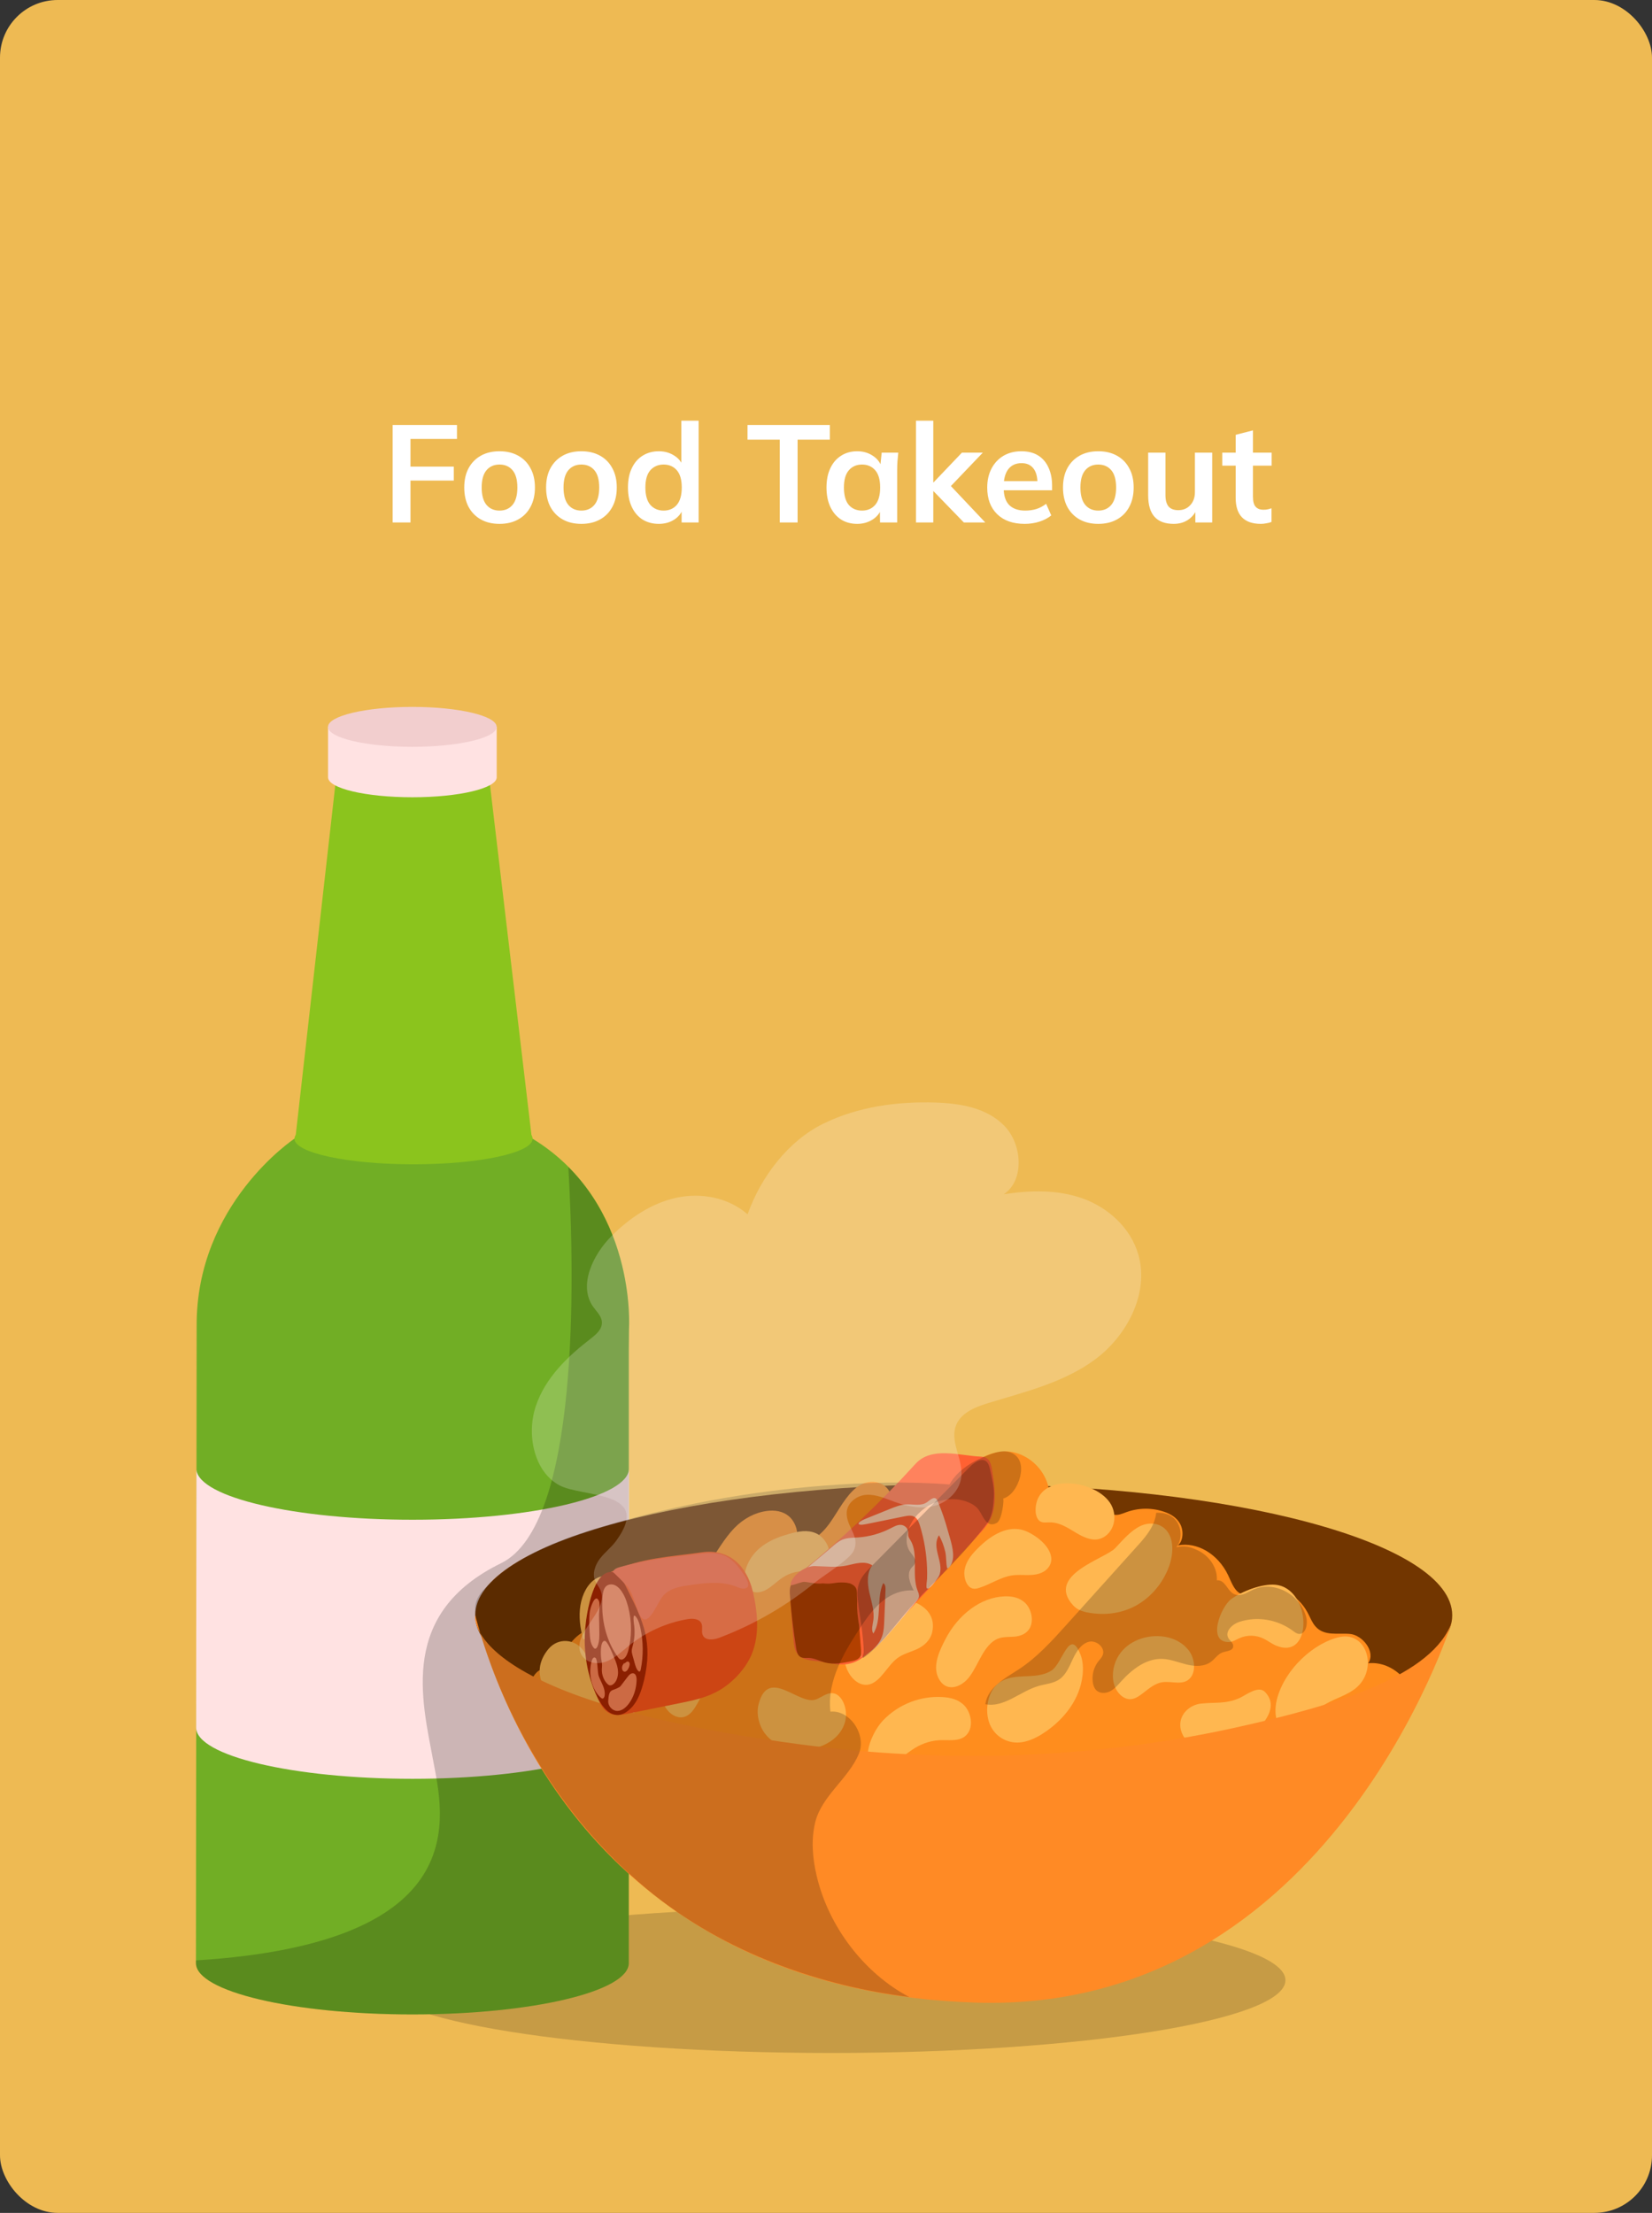 <svg width="430" height="576" viewBox="0 0 430 576" fill="none" xmlns="http://www.w3.org/2000/svg">
<rect x="0" y="0" width="430" height="576" fill="#333333" stroke="none"/>
<g clip-path="url(#clip0_4047_22857)">
<rect width="430" height="576" rx="15" fill="#EEBA53"/>
<path opacity="0.17" d="M334.59 515.44C334.59 525.894 281.65 534.373 216.333 534.373C151.016 534.373 98.076 525.894 98.076 515.44C98.076 504.986 151.016 496.507 216.333 496.507C281.65 496.507 334.59 504.986 334.59 515.44Z" fill="black"/>
<path d="M135.508 296.401C135.508 300.081 122.892 303.06 107.338 303.06C91.771 303.06 79.168 300.081 79.168 296.401C79.168 292.708 91.771 289.716 107.338 289.716C122.892 289.716 135.508 292.695 135.508 296.401Z" fill="#F2983F"/>
<path d="M138.7 298.533H76.629L87.669 200.865H127.13L138.7 298.533Z" fill="#8BC41D"/>
<path d="M138.633 296.4H76.628C76.628 296.4 51 313.371 51.185 345.207L51 510.996C51 518.369 76.218 524.339 107.34 524.339C138.448 524.339 163.666 518.369 163.666 510.996V351.535L163.719 345.922C163.719 345.922 165.969 313.132 138.633 296.4Z" fill="#71AE25"/>
<path d="M85.392 189.202V202.334C85.392 205.206 95.214 207.523 107.34 207.523C119.465 207.523 129.288 205.193 129.288 202.334V189.202H85.392Z" fill="#FFE2E2"/>
<path d="M129.273 189.202C129.273 192.062 119.451 194.392 107.325 194.392C95.199 194.392 85.377 192.062 85.377 189.202C85.377 186.33 95.199 184 107.325 184C119.451 184 129.273 186.33 129.273 189.202Z" fill="#F2CECE"/>
<path d="M138.632 296.401C138.632 300.081 124.759 303.06 107.629 303.06C90.5 303.06 76.64 300.081 76.64 296.401C76.64 292.708 90.513 289.716 107.629 289.716C124.759 289.716 138.632 292.695 138.632 296.401Z" fill="#8BC41D"/>
<path d="M107.378 463.01C138.5 463.01 163.718 457.04 163.718 449.666V382.234C163.718 389.607 138.487 395.577 107.378 395.577C76.773 395.577 51.926 389.792 51.118 382.578L51.052 449.666C51.052 457.027 76.27 463.01 107.378 463.01Z" fill="#FFE2E2"/>
<path opacity="0.2" d="M107.337 524.34C138.446 524.34 163.664 518.37 163.664 510.996V351.535L163.717 345.923C163.717 345.923 165.385 321.208 147.937 303.747C149.592 332.619 150.889 396.901 130.424 406.895C103.882 419.868 109.786 442.266 112.738 458.191C115.386 472.475 124.136 505.714 51.011 510.281V510.983C50.998 518.37 76.216 524.34 107.337 524.34Z" fill="black"/>
<path d="M250.848 454.618C321.073 454.618 378.002 439.322 378.002 420.454C378.002 401.586 321.073 386.291 250.848 386.291C180.623 386.291 123.694 401.586 123.694 420.454C123.694 439.322 180.623 454.618 250.848 454.618Z" fill="#723600"/>
<path d="M153.328 423.96C157.096 422.272 161.349 421.762 164.476 418.622C165.954 417.143 167.132 415.115 168.885 414.239C171.083 413.126 173.57 414.121 175.925 413.859C182.702 413.1 185.895 403.104 191.181 397.7C193.576 395.24 196.546 393.696 199.621 393.29C201.609 393.029 203.742 393.29 205.391 394.717C207.039 396.143 208.034 398.969 207.262 401.298C210.559 402.292 213.83 399.492 216.081 396.3C218.331 393.107 220.163 389.273 223.068 387.075C225.973 384.877 230.526 385.217 231.926 389.116C235.55 385.531 241.033 385.348 244.801 388.685C249.328 383.686 254.366 378.688 260.358 377.864C266.338 377.04 273.22 382.273 273.22 389.849C277.669 387.442 283.125 388.305 286.959 392.021C287.862 392.898 288.725 393.945 289.837 394.232C290.963 394.533 292.114 393.997 293.226 393.591C296.432 392.44 299.899 392.414 303.118 393.539C304.701 394.089 306.324 395.004 307.227 396.745C308.129 398.485 307.985 401.193 306.572 402.253C311.61 401.285 317.001 404.464 319.644 409.96C320.494 411.739 321.201 413.872 322.719 414.71C324.419 415.652 326.343 414.5 328.149 413.911C332.65 412.446 337.779 414.906 340.369 419.773C341.01 420.964 341.508 422.299 342.345 423.28C344.648 426.001 348.298 424.994 351.452 425.308C354.605 425.622 358.164 429.887 356.136 432.936C359.329 432.596 362.626 433.917 365.073 436.534C366.551 438.118 367.755 440.891 366.643 442.893C366.159 443.77 365.334 444.228 364.562 444.647C356.149 449.043 347.108 451.123 338.119 452.903C271.022 466.144 202.002 463.841 135.546 446.151C136.685 442.946 137.116 439.308 138.778 436.495C141.055 432.635 144.247 435.265 146.236 433.355C146.969 432.648 147.558 429.024 148.461 427.794C149.743 426.028 151.562 424.745 153.328 423.96Z" fill="#FF8D1D"/>
<path d="M173.058 434.652C171.959 437.348 171.632 440.684 172.704 443.393C173.777 446.101 176.499 447.802 178.723 446.651C181.118 445.408 182.007 441.731 183.905 439.52C186.299 436.733 190.185 436.419 192.161 433.148C195.537 427.56 190.525 420.024 185.553 421.123C181.17 422.117 174.994 429.876 173.058 434.652Z" fill="#FFB750"/>
<path d="M205.456 399.246C207.746 398.605 210.179 398.121 212.391 399.102C214.602 400.083 216.434 403.027 215.845 405.893C215.479 407.698 214.157 409.138 212.679 409.308C211.933 409.399 211.187 409.19 210.441 409.085C208.112 408.732 205.705 409.295 203.637 410.682C202.25 411.611 201.007 412.893 199.581 413.717C195.224 416.242 192.411 412.095 194.557 407.227C196.703 402.321 201.413 400.371 205.456 399.246Z" fill="#FFB750"/>
<path d="M215.072 417.498C213.567 416.333 211.578 416.255 210.021 417.302C208.464 418.348 207.404 420.455 207.313 422.679C207.156 426.932 210.545 430.386 213.907 430.621C217.283 430.857 220.463 428.659 223.119 426.055C225.121 424.092 227.057 421.619 227.502 418.453C227.947 415.3 226.167 411.531 223.629 411.61C221.837 411.662 220.437 413.429 219.063 414.894C217.689 416.346 215.778 417.629 214.195 416.582" fill="#FFB750"/>
<path d="M197.473 443.522C196.793 446.1 197.538 449.057 198.991 451.072C200.443 453.087 202.51 454.251 204.604 454.879C207.757 455.821 211.133 455.625 214.208 454.317C216.707 453.257 219.167 451.229 219.991 448.089C220.829 444.948 219.193 440.774 216.563 440.709C215.111 440.67 213.828 441.782 212.442 442.331C208.006 444.085 200.038 433.761 197.473 443.522Z" fill="#FFB750"/>
<path d="M249.053 385.625C250.819 385.324 252.638 385.232 254.352 385.886C256.053 386.54 257.623 388.032 258.264 390.126C258.892 392.219 258.369 394.901 256.838 396.053C255.177 397.296 253.083 396.485 251.16 396.301C248.831 396.066 246.436 396.838 244.473 398.46C242.393 400.187 240.548 402.935 238.049 402.961C237.199 402.961 236.283 402.556 235.851 401.627C235.615 401.103 235.55 400.488 235.563 399.887C235.628 391.918 243.728 386.54 249.053 385.625Z" fill="#FFB750"/>
<path d="M229.635 417C228.47 417.707 227.541 418.858 226.495 419.813C225.539 420.677 224.493 421.383 223.538 422.273C221.091 424.563 219.403 428.41 219.848 432.204C220.306 435.999 223.354 439.243 226.324 438.432C229.295 437.621 230.943 433.604 233.547 431.628C235.13 430.438 237.001 430.045 238.729 429.234C240.456 428.436 242.196 426.983 242.667 424.733C244.302 416.908 233.351 414.736 229.635 417Z" fill="#FFB750"/>
<path d="M261.455 415.523C263.378 415.445 265.406 415.798 266.911 417.303C268.416 418.808 269.136 421.738 268.063 423.74C267.225 425.297 265.603 425.86 264.111 426.004C262.62 426.135 261.076 425.978 259.649 426.567C257.935 427.286 256.627 429.013 255.567 430.858C254.507 432.69 253.631 434.705 252.401 436.367C250.242 439.311 246.029 440.802 244.131 436.485C242.77 433.357 244.628 429.498 246.002 426.828C249.352 420.286 255.253 415.759 261.455 415.523Z" fill="#FFB750"/>
<path d="M254.089 403.445C252.781 404.806 251.485 406.415 251.093 408.496C250.7 410.576 251.59 413.167 253.265 413.507C253.815 413.612 254.377 413.481 254.927 413.298C257.805 412.382 260.488 410.497 263.445 410.066C266.14 409.673 269.006 410.511 271.505 409.176C272.63 408.574 273.69 407.331 273.65 405.787C273.559 402.032 268.404 398.735 265.852 398.159C261.547 397.178 257.269 400.122 254.089 403.445Z" fill="#FFB750"/>
<path d="M273.69 434.835C269.254 437.649 263.248 434.809 259.336 438.643C256.824 441.103 256.183 446.114 257.936 449.451C259.428 452.277 262.267 453.651 264.949 453.572C267.645 453.494 270.222 452.146 272.564 450.471C276.987 447.318 281.095 442.359 281.789 436.013C281.985 434.207 281.88 432.297 281.239 430.662C278.4 423.452 276.581 433.004 273.69 434.835Z" fill="#FFB750"/>
<path d="M290.254 402.989C292.308 400.83 294.297 398.435 296.796 397.232C299.295 396.028 302.514 396.394 304.136 399.063C305.746 401.733 305.222 405.606 303.966 408.563C302.108 412.972 298.85 416.335 295.174 418.193C291.497 420.051 287.414 420.456 283.476 419.789C281.984 419.54 280.44 419.096 279.315 417.853C272.132 409.923 287.624 405.763 290.254 402.989Z" fill="#FFB750"/>
<path d="M296.286 426.787C294.337 427.572 292.479 428.881 291.197 430.896C289.914 432.911 289.299 435.685 289.914 438.145C290.529 440.604 292.505 442.541 294.533 442.266C295.711 442.109 296.757 441.298 297.765 440.513C299.23 439.348 300.761 438.158 302.475 437.883C305.027 437.464 308.102 438.943 309.92 436.64C311.36 434.834 310.902 431.589 309.515 429.718C306.374 425.492 300.356 425.139 296.286 426.787Z" fill="#FFB750"/>
<path d="M319.984 427.402C320.873 427.363 321.685 426.827 322.522 426.447C324.602 425.492 326.958 425.544 329.012 426.578C329.993 427.075 330.909 427.769 331.903 428.227C341.926 432.728 341.494 413.376 331.956 412.499C328.541 412.185 323.399 414.122 320.494 416.215C317.759 418.191 314.03 427.638 319.984 427.402Z" fill="#FFB750"/>
<path d="M269.556 393.134C269.556 394.247 269.909 395.437 270.681 395.961C271.322 396.392 272.094 396.301 272.814 396.262C277.393 396.013 280.246 400.161 284.381 400.697C288.175 401.194 291.355 396.903 289.549 392.349C286.723 385.258 269.595 382.523 269.556 393.134Z" fill="#FFB750"/>
<path d="M312.523 443.444C309.958 443.732 307.106 445.891 307.211 449.136C307.25 450.418 307.773 451.622 308.467 452.564C311.201 456.332 315.925 456.227 319.863 455.05C322.925 454.134 334.91 446.27 329.284 440.421C327.531 438.603 324.247 441.272 322.572 442.018C319.026 443.588 316.187 443.038 312.523 443.444Z" fill="#FFB750"/>
<path d="M142.743 429.236C145.242 426.2 149.782 426.501 152.007 429.851C152.766 430.989 153.25 432.35 153.865 433.606C156.351 438.63 158.601 436.628 162.356 438.748C163.861 439.599 165.183 441.273 165.392 443.341C165.614 445.591 164.437 447.789 162.88 448.915C161.323 450.04 159.439 450.249 157.646 450.158C151.588 449.831 134.317 439.481 142.743 429.236Z" fill="#FFB750"/>
<path d="M152.449 425.807C152.632 426.278 152.148 426.88 151.782 426.644C151.01 423.831 150.604 420.782 151.075 417.865C151.546 414.947 152.972 412.186 155.105 410.917C157.238 409.648 160.064 410.171 161.556 412.474C161.804 412.866 162.027 413.311 162.092 413.808C162.275 415.143 161.412 416.281 160.875 417.459C159.371 420.717 160.313 424.852 159.75 428.555C159.606 429.536 159.318 430.53 158.743 431.211C157.604 432.532 155.694 432.127 154.53 430.857C153.365 429.588 152.763 427.704 152.227 425.872" fill="#FFB750"/>
<path d="M245.259 441.731C247.301 441.849 249.433 442.293 251.017 443.942C252.587 445.578 253.333 448.718 252.142 450.811C250.689 453.363 247.68 452.931 245.194 452.944C242.76 452.957 240.34 453.651 238.155 454.985C235.76 456.438 233.614 458.662 231.011 459.382C222.61 461.711 226.287 451.557 229.807 447.854C234.046 443.406 239.829 441.417 245.259 441.731Z" fill="#FFB750"/>
<path d="M332.387 442.239C331.68 444.922 331.798 448.52 333.8 449.789C334.821 450.43 336.038 450.26 337.111 449.776C339.727 448.612 341.703 445.89 344.124 444.163C346.688 442.331 349.698 441.677 352.288 439.884C358.975 435.239 356.057 424.549 348.729 426.106C342.226 427.48 334.507 434.245 332.387 442.239Z" fill="#FFB750"/>
<path d="M165.078 417.669C163.194 420.129 161.545 423.02 161.009 426.37C160.473 429.719 161.271 433.566 163.482 435.529C165.693 437.505 169.305 436.785 170.469 433.71C171.045 432.192 170.979 430.413 171.319 428.777C172.039 425.271 174.46 422.811 176.75 420.626C179.942 417.59 177.535 413.39 174.368 412.631C170.966 411.807 167.276 414.803 165.078 417.669Z" fill="#FFB750"/>
<path d="M123.693 420.455C123.693 420.455 119.833 442.083 207.381 453.924C245.535 459.093 284.16 457.981 321.922 449.607C348.038 443.81 373.121 436.182 377.988 421.985C377.988 421.985 346.285 524.109 254.118 521.27C161.952 518.404 132.159 452.394 123.693 420.455Z" fill="#FF8A25"/>
<path d="M159.285 409.038C158.225 409.548 157.139 410.084 156.275 411C155.294 412.047 154.692 413.499 154.208 414.952C151.264 423.705 151.826 434.055 155.673 442.272C156.275 443.567 156.995 444.85 158.055 445.595C159.664 446.734 161.692 446.393 163.524 446.027C167.933 445.137 172.33 444.248 176.739 443.358C180.023 442.691 183.347 442.023 186.408 440.427C188.711 439.236 190.818 437.522 192.624 435.429C193.84 434.003 194.926 432.367 195.685 430.535C197.74 425.55 197.216 419.584 195.947 414.245C194.311 407.376 189.627 403.058 182.719 404.052C174.816 405.178 166.625 405.505 159.285 409.038Z" fill="#FF5619"/>
<path d="M163.616 414.35C167.423 421.978 169.975 427.579 167.632 437.366C166.991 440.035 166.075 442.73 164.322 444.536C160.842 448.121 157.714 446.185 155.542 441.841C152.847 436.41 151.787 429.908 152.35 423.653C152.716 419.545 154.496 408.515 159.481 409.208C161.038 409.417 162.045 411.21 162.857 412.819C163.105 413.33 163.367 413.84 163.616 414.35Z" fill="#AE2700"/>
<path d="M160.818 431.32C160.988 431.556 161.171 431.792 161.407 431.909C162.087 432.249 162.807 431.491 163.16 430.706C163.461 430.025 163.644 429.292 163.801 428.547C164.573 424.674 164.325 420.5 163.068 416.797C162.388 414.782 160.805 412.008 158.633 412.453C156.696 412.845 156.788 415.698 156.762 417.673C156.696 422.606 158.11 427.591 160.818 431.32Z" fill="#FF8555"/>
<path d="M156 424.544C156.027 425.905 156.04 427.331 155.516 428.548C155.385 428.862 155.163 429.176 154.875 429.137C154.718 429.111 154.587 428.993 154.483 428.849C153.671 427.842 153.554 426.324 153.475 424.924C153.384 423.223 153.292 421.509 153.475 419.808C153.606 418.565 154.901 414.495 155.909 416.746C156.223 417.453 155.909 419.625 155.922 420.462C155.961 421.823 155.974 423.184 156 424.544Z" fill="#FF8555"/>
<path d="M159.913 431.596C160.41 432.747 160.842 433.964 160.868 435.259C160.894 436.555 160.397 437.929 159.442 438.504C159.206 438.648 158.932 438.74 158.67 438.674C158.448 438.622 158.251 438.465 158.081 438.295C157.152 437.379 156.603 435.914 156.655 434.474C156.668 434.134 156.707 433.807 156.707 433.467C156.707 432.878 156.563 432.302 156.485 431.727C156.354 430.798 156.171 427.252 157.335 427.095C158.134 426.977 159.586 430.837 159.913 431.596Z" fill="#FF8555"/>
<path d="M155.857 436.317C156.472 437.94 157.584 439.484 157.401 441.25C157.362 441.656 157.153 442.14 156.812 442.127C156.655 442.114 156.525 442.009 156.394 441.905C154.549 440.256 153.528 437.417 153.646 434.669C153.672 433.936 153.973 430.796 155.007 431.542C155.583 431.947 155.504 435.402 155.857 436.317Z" fill="#FF8555"/>
<path d="M158.318 442.678C158.213 444.143 159.469 445.36 160.699 445.347C161.916 445.334 163.015 444.392 163.8 443.28C164.952 441.657 165.632 439.551 165.697 437.418C165.724 436.777 165.632 436.018 165.174 435.691C164.847 435.455 164.428 435.521 164.101 435.73C163.774 435.939 163.512 436.28 163.251 436.62C162.727 437.313 162.191 438.007 161.667 438.7C161.537 438.857 161.419 439.027 161.249 439.132C159.195 440.323 158.54 439.394 158.318 442.678Z" fill="#FF8555"/>
<path d="M162.596 432.759C162.282 433.06 161.994 433.452 161.916 433.923C161.837 434.407 162.033 434.97 162.426 435.101C162.976 435.297 163.46 434.604 163.708 433.976C163.891 433.531 164.022 432.903 163.695 432.602C163.329 432.261 162.832 432.693 162.505 433.099" fill="#FF8555"/>
<path d="M164.714 428.31C164.583 428.795 164.426 429.292 164.439 429.802C164.452 430.195 164.557 430.561 164.649 430.927C164.845 431.608 165.028 432.301 165.224 432.982C165.421 433.688 165.643 434.434 166.114 434.931C166.206 435.036 166.336 435.114 166.454 435.101C166.651 435.062 166.729 434.787 166.781 434.565C167.488 431.019 167.462 427.264 166.69 423.744C166.48 422.802 166.219 421.86 165.708 421.088C164.426 419.138 165.041 422.854 165.093 423.299C165.277 424.974 165.146 426.701 164.714 428.31Z" fill="#FF8555"/>
<path d="M167.294 421.338C169.244 422.673 171.233 416.798 172.724 415.241C174.504 413.383 177.003 412.964 179.345 412.624C183.441 412.035 187.706 411.446 191.631 412.99C192.286 413.252 192.953 413.566 193.633 413.5C196.211 413.278 193.699 409.955 192.966 408.921C191.396 406.736 189.773 405.087 187.353 404.538C185.312 404.08 183.218 404.315 181.151 404.564C174.412 405.362 167.805 406.029 161.223 407.94C160.556 408.136 159.784 408.424 159.522 409.183C159.549 409.104 163.343 412.833 163.683 413.435C164.599 415.044 165.227 416.863 165.816 418.669C166.287 420.173 166.797 420.998 167.294 421.338Z" fill="#FF643B"/>
<path d="M217.822 433.182C216.003 432.999 214.171 432.501 212.209 432.331C210.298 432.161 208.074 431.769 207.132 429.767C206.753 428.955 206.648 428.013 206.569 427.084C206.151 422.701 205.837 418.292 205.64 413.882C205.549 411.959 207.132 410.349 208.467 409.263C218.973 400.772 228.944 391.325 238.286 381.04C242.447 376.461 249.669 378.868 254.982 379.13C255.688 379.169 256.434 379.222 257.01 379.693C257.834 380.36 258.083 381.655 258.266 382.833C258.959 387.242 259.574 392.162 257.546 395.917C256.853 397.187 255.911 398.22 254.969 399.241C246.608 408.308 238.247 417.363 229.886 426.43C227.949 428.524 225.987 430.643 223.658 432.03C221.63 433.234 219.745 433.378 217.822 433.182Z" fill="#FF6132"/>
<path d="M213.506 412.193C216.306 412.062 219.146 411.512 221.88 412.258C222.234 412.35 222.587 412.481 222.862 412.769C223.555 413.501 223.359 414.836 223.215 415.935C222.757 419.507 223.66 423.079 224.288 426.612C224.602 428.391 224.72 430.616 223.49 431.675C222.993 432.107 222.364 432.238 221.763 432.369C219.46 432.853 217.091 433.337 214.802 432.748C213.375 432.382 212.002 431.597 210.549 431.545C209.686 431.518 208.731 431.715 208.05 431.074C207.527 430.563 207.357 429.713 207.226 428.915C206.559 424.741 206.048 420.514 205.695 416.288C205.512 414.064 205.289 412.206 207.056 411.774C208.874 411.316 211.557 412.297 213.506 412.193Z" fill="#B24000"/>
<path d="M216.385 402.797C217.274 402.025 218.164 401.24 219.198 400.795C220.532 400.233 221.972 400.272 223.385 400.181C226.263 399.984 229.129 399.186 231.785 397.825C232.622 397.394 233.486 396.896 234.402 396.909C235.318 396.923 236.299 397.642 236.391 398.728C236.417 399.068 236.365 399.422 236.417 399.749C236.495 400.181 236.757 400.521 236.966 400.874C239.191 404.485 237.241 409.876 238.811 413.958C239.021 414.508 239.296 415.084 239.191 415.672C239.112 416.091 238.838 416.431 238.589 416.732C236.77 418.891 234.938 421.05 233.12 423.222C230.437 426.402 227.663 429.66 224.183 431.439C224.262 429.463 224.131 427.475 223.987 425.499C223.725 421.665 223.45 417.831 223.189 413.998C223.149 413.461 223.11 412.899 222.875 412.441C222.404 411.499 221.344 411.328 220.428 411.25C215.992 410.923 211.347 411.629 206.977 411.08C209.882 408.044 213.284 405.506 216.385 402.797Z" fill="#FFC9A5"/>
<path d="M225.414 396.727C228.737 396.046 232.061 395.366 235.384 394.699C236.365 394.502 237.451 394.332 238.276 394.986C238.917 395.497 239.244 396.413 239.506 397.289C240.552 400.744 241.154 404.381 241.298 408.058C241.337 409 241.337 409.955 241.311 410.897C241.298 411.368 240.984 413.056 241.233 413.409C241.73 414.077 243.601 411.447 243.993 410.884C244.229 410.544 244.465 410.177 244.595 409.759C245.616 406.501 242.384 402.746 244.412 399.618C245.145 400.94 245.694 402.405 246.048 403.923C246.362 405.31 246.205 406.946 246.558 408.267C247.225 408.071 247.736 407.037 247.932 406.278C248.534 403.949 247.33 400.678 246.728 398.467C246.022 395.85 245.145 393.286 244.111 390.826C244.007 390.59 243.902 390.342 243.732 390.171C243.038 389.491 242.109 390.433 241.337 390.983C239.741 392.134 237.713 391.48 235.855 391.585C234.403 391.663 232.99 392.226 231.616 392.775C229.496 393.626 227.363 394.489 225.244 395.353C222.901 396.282 222.823 397.276 225.414 396.727Z" fill="#FFC9A5"/>
<path d="M220.557 407.456C222.729 406.972 225.111 406.2 227.06 407.456C225.608 409.223 225.739 412.114 226.275 414.509C226.812 416.916 227.662 419.35 227.309 421.797C227.139 422.961 226.72 424.283 227.322 425.212C229.625 421.6 228.055 416.079 229.873 412.101C230.436 412.297 230.528 413.213 230.488 413.92C230.384 416.615 230.266 419.324 230.161 422.019C230.109 423.184 230.057 424.374 229.743 425.473C228.918 428.352 226.511 430.066 224.273 431.518C223.959 427.384 223.632 423.249 223.318 419.101C223.24 418.042 223.148 416.969 223.07 415.909C223.017 415.228 223.122 414.221 222.899 413.606C222.415 412.284 220.597 411.853 219.563 411.826C218.202 411.8 216.854 412.206 215.494 412.219C213.518 412.232 211.555 411.421 209.58 411.669C208.467 411.813 207.408 412.284 206.308 412.572C206.204 412.598 206.086 412.625 205.994 412.572C205.746 412.441 205.811 411.997 205.942 411.709C207.015 409.393 209.867 407.626 212.013 407.639C214.931 407.705 217.626 408.097 220.557 407.456Z" fill="#FF6132"/>
<path opacity="0.22" d="M228.12 406.409C236.22 398.218 244.319 390.04 252.405 381.85C253.726 380.502 255.807 379.18 256.998 380.685C257.39 381.182 257.56 381.889 257.704 382.556C258.201 384.794 258.842 387.306 258.685 389.648C258.555 391.558 258.437 393.586 257.626 395.274C256.919 396.753 255.872 397.917 254.891 399.147C247.655 408.123 241.623 412.86 235.408 420.252C232.019 424.282 228.788 428.652 224.679 431.57C224.378 431.426 224.731 430.641 224.784 430.275C224.849 429.738 224.797 429.163 224.771 428.639C224.692 427.069 224.509 425.499 224.313 423.929C223.999 421.364 223.528 418.826 223.253 416.261C222.73 411.263 225.006 409.549 228.12 406.409Z" fill="black"/>
<path opacity="0.2" d="M223.547 456.522C225.614 451.563 221.244 445.047 216.154 445.531C215.186 437.314 219.909 429.686 224.423 422.922C227.708 418.002 231.712 413.632 237.835 413.985C236.867 412.166 235.925 409.759 237.181 408.162C237.508 407.744 237.966 407.43 238.149 406.919C238.568 405.807 237.469 404.787 236.814 403.805C235.441 401.764 235.925 398.859 237.089 396.674C239.955 391.297 246.785 388.758 252.175 391.087C253.183 391.519 254.177 392.134 254.805 393.076C255.996 394.842 256.873 397.891 259.503 396.36C260.837 395.588 261.452 389.975 261.073 390.08C262.865 389.556 264.122 387.947 264.894 386.22C265.914 383.956 266.32 380.96 264.684 379.154C263.781 378.16 262.421 377.741 261.125 377.78C259.83 377.807 258.561 378.238 257.344 378.709C253.353 380.253 249.323 382.517 247.138 386.403C236.304 385.539 225.117 385.88 214.283 386.717C194.617 388.235 175.108 391.872 156.136 397.577C148.861 399.762 141.56 402.34 135.005 406.409C131.799 408.398 128.75 410.74 126.12 413.54C123.111 416.746 123.255 419.049 124.511 423.379C132.192 449.928 147.37 474.16 168.069 491.458C188.847 508.821 214.584 517.051 236.67 519.811C225.052 513.675 215.709 501.65 212.569 488.265C211.496 483.699 211.077 478.857 212.203 474.304C213.891 467.435 220.838 462.999 223.547 456.522Z" fill="black"/>
<path opacity="0.2" d="M316.732 411.342C316.954 408.032 314.691 404.944 311.838 403.583C309.823 402.615 308.345 402.235 306.186 402.746C307.952 400.521 307.533 396.74 305.335 395C304.105 394.018 302.496 393.691 300.952 393.77C300.612 397.028 298.531 399.645 296.399 402.013C290.144 408.961 283.903 415.909 277.649 422.856C273.841 427.083 269.981 431.361 265.297 434.436C261.673 436.817 257.106 439.107 256.478 443.595C261.319 444.59 265.572 440.206 270.335 438.845C272.206 438.309 274.26 438.204 275.856 437.04C277.518 435.823 278.355 433.729 279.258 431.806C280.161 429.896 281.417 427.894 283.367 427.357C285.316 426.821 287.776 428.81 287.03 430.812C286.782 431.453 286.284 431.937 285.866 432.473C284.714 433.952 284.178 435.954 284.44 437.851C284.544 438.558 284.754 439.264 285.211 439.801C286.114 440.847 287.711 440.847 288.914 440.245C290.118 439.631 291.021 438.545 291.937 437.524C294.763 434.423 298.414 431.675 302.483 431.793C304.681 431.858 306.775 432.748 308.92 433.272C311.066 433.795 313.5 433.873 315.279 432.5C316.287 431.728 317.033 430.524 318.197 430.118C319.27 429.739 320.893 429.752 320.997 428.548C321.076 427.658 320.121 427.122 319.702 426.337C318.786 424.61 320.788 422.739 322.581 422.163C327.212 420.645 332.485 421.509 336.476 424.453C336.986 424.832 337.51 425.251 338.125 425.29C339.813 425.421 340.441 422.909 340.048 421.155C338.674 415.071 331.609 411.303 326.205 413.763C324.779 414.417 323.352 415.437 321.822 415.137C319.466 414.679 319.139 411.12 316.732 411.342Z" fill="black"/>
<path opacity="0.21" d="M220.391 393.703C220.234 397.511 223.95 399.761 222.223 403.634C221.216 405.898 214.333 410.111 212.24 411.825C204.69 418.001 196.211 422.908 187.236 426.296C185.678 426.885 183.454 427.108 182.865 425.472C182.551 424.595 182.944 423.575 182.63 422.711C182.133 421.324 180.34 421.22 178.953 421.455C173.431 422.397 168.132 424.792 163.671 428.39C161.76 429.934 159.928 431.726 157.652 432.538C155.375 433.349 152.431 432.826 151.28 430.588C148.466 425.119 158.816 419.401 156.252 413.788C155.885 412.99 155.27 412.322 154.917 411.511C154.093 409.588 154.93 407.285 156.199 405.649C157.469 404.014 159.13 402.771 160.347 401.109C170.082 387.815 151.581 389.856 145.575 386.598C138.98 383.013 136.978 373.383 139.477 365.964C141.977 358.545 147.825 353.011 153.818 348.392C155.205 347.319 156.762 345.971 156.67 344.153C156.592 342.569 155.296 341.418 154.394 340.149C150.455 334.588 154.368 326.567 159.13 321.778C163.88 316.989 169.65 313.156 176.048 311.769C182.46 310.382 189.538 311.664 194.589 316.073C198.135 306.155 205.227 296.944 214.281 292.495C223.335 288.047 233.515 286.673 243.485 286.987C249.91 287.196 256.805 288.308 261.437 293.058C266.069 297.808 266.736 307.228 261.28 310.853C268.136 309.806 275.267 309.61 281.823 311.952C288.378 314.307 294.305 319.554 296.307 326.593C299.212 336.799 293.18 347.882 284.924 353.94C276.667 359.998 266.579 362.327 256.949 365.297C253.573 366.344 249.753 367.927 248.68 371.499C247.45 375.607 250.603 379.873 250.25 384.165C249.936 387.933 246.809 390.955 243.368 391.924C239.926 392.892 236.25 392.146 232.874 390.929C230.506 390.079 228.124 388.967 225.625 389.084C223.165 389.189 220.496 391.047 220.391 393.703Z" fill="white"/>
<path d="M102.204 136V110.62H118.944V114.256H106.848V121.456H118.116V125.092H106.848V136H102.204ZM130.021 136.36C128.149 136.36 126.529 135.976 125.161 135.208C123.793 134.44 122.725 133.348 121.957 131.932C121.213 130.516 120.841 128.836 120.841 126.892C120.841 124.948 121.213 123.28 121.957 121.888C122.725 120.472 123.793 119.38 125.161 118.612C126.529 117.844 128.149 117.46 130.021 117.46C131.893 117.46 133.513 117.844 134.881 118.612C136.273 119.38 137.341 120.472 138.085 121.888C138.853 123.28 139.237 124.948 139.237 126.892C139.237 128.836 138.853 130.516 138.085 131.932C137.341 133.348 136.273 134.44 134.881 135.208C133.513 135.976 131.893 136.36 130.021 136.36ZM130.021 132.904C131.437 132.904 132.565 132.412 133.405 131.428C134.245 130.42 134.665 128.908 134.665 126.892C134.665 124.876 134.245 123.376 133.405 122.392C132.565 121.408 131.437 120.916 130.021 120.916C128.605 120.916 127.477 121.408 126.637 122.392C125.797 123.376 125.377 124.876 125.377 126.892C125.377 128.908 125.797 130.42 126.637 131.428C127.477 132.412 128.605 132.904 130.021 132.904ZM151.326 136.36C149.454 136.36 147.834 135.976 146.466 135.208C145.098 134.44 144.03 133.348 143.262 131.932C142.518 130.516 142.146 128.836 142.146 126.892C142.146 124.948 142.518 123.28 143.262 121.888C144.03 120.472 145.098 119.38 146.466 118.612C147.834 117.844 149.454 117.46 151.326 117.46C153.198 117.46 154.818 117.844 156.186 118.612C157.578 119.38 158.646 120.472 159.39 121.888C160.158 123.28 160.542 124.948 160.542 126.892C160.542 128.836 160.158 130.516 159.39 131.932C158.646 133.348 157.578 134.44 156.186 135.208C154.818 135.976 153.198 136.36 151.326 136.36ZM151.326 132.904C152.742 132.904 153.87 132.412 154.71 131.428C155.55 130.42 155.97 128.908 155.97 126.892C155.97 124.876 155.55 123.376 154.71 122.392C153.87 121.408 152.742 120.916 151.326 120.916C149.91 120.916 148.782 121.408 147.942 122.392C147.102 123.376 146.682 124.876 146.682 126.892C146.682 128.908 147.102 130.42 147.942 131.428C148.782 132.412 149.91 132.904 151.326 132.904ZM171.479 136.36C169.895 136.36 168.491 135.988 167.267 135.244C166.067 134.476 165.131 133.384 164.459 131.968C163.787 130.552 163.451 128.86 163.451 126.892C163.451 124.924 163.787 123.244 164.459 121.852C165.131 120.436 166.067 119.356 167.267 118.612C168.491 117.844 169.895 117.46 171.479 117.46C172.991 117.46 174.323 117.832 175.475 118.576C176.651 119.296 177.431 120.28 177.815 121.528H177.347V109.504H181.847V136H177.419V132.148H177.851C177.467 133.444 176.687 134.476 175.511 135.244C174.359 135.988 173.015 136.36 171.479 136.36ZM172.739 132.904C174.155 132.904 175.295 132.412 176.159 131.428C177.023 130.42 177.455 128.908 177.455 126.892C177.455 124.876 177.023 123.376 176.159 122.392C175.295 121.408 174.155 120.916 172.739 120.916C171.323 120.916 170.171 121.408 169.283 122.392C168.419 123.376 167.987 124.876 167.987 126.892C167.987 128.908 168.419 130.42 169.283 131.428C170.171 132.412 171.323 132.904 172.739 132.904ZM202.962 136V114.436H194.574V110.62H215.994V114.436H207.606V136H202.962ZM223.122 136.36C221.538 136.36 220.146 135.988 218.946 135.244C217.746 134.476 216.81 133.384 216.138 131.968C215.466 130.552 215.13 128.86 215.13 126.892C215.13 124.924 215.466 123.244 216.138 121.852C216.81 120.436 217.746 119.356 218.946 118.612C220.146 117.844 221.538 117.46 223.122 117.46C224.658 117.46 226.002 117.844 227.154 118.612C228.33 119.356 229.11 120.364 229.494 121.636H229.098L229.494 117.82H233.814C233.742 118.564 233.67 119.32 233.598 120.088C233.55 120.856 233.526 121.612 233.526 122.356V136H229.062L229.026 132.256H229.458C229.074 133.504 228.294 134.5 227.118 135.244C225.942 135.988 224.61 136.36 223.122 136.36ZM224.382 132.904C225.798 132.904 226.938 132.412 227.802 131.428C228.666 130.42 229.098 128.908 229.098 126.892C229.098 124.876 228.666 123.376 227.802 122.392C226.938 121.408 225.798 120.916 224.382 120.916C222.966 120.916 221.826 121.408 220.962 122.392C220.098 123.376 219.666 124.876 219.666 126.892C219.666 128.908 220.086 130.42 220.926 131.428C221.79 132.412 222.942 132.904 224.382 132.904ZM238.427 136V109.504H242.927V125.56H242.999L250.379 117.82H255.815L246.635 127.432L246.671 125.632L256.463 136H250.883L242.999 127.864H242.927V136H238.427ZM266.722 136.36C263.674 136.36 261.286 135.52 259.558 133.84C257.83 132.16 256.966 129.856 256.966 126.928C256.966 125.032 257.338 123.376 258.082 121.96C258.826 120.544 259.858 119.44 261.178 118.648C262.522 117.856 264.082 117.46 265.858 117.46C267.61 117.46 269.074 117.832 270.25 118.576C271.426 119.32 272.314 120.364 272.914 121.708C273.538 123.052 273.85 124.624 273.85 126.424V127.612H260.602V125.236H270.646L270.034 125.74C270.034 124.06 269.674 122.776 268.954 121.888C268.258 121 267.238 120.556 265.894 120.556C264.406 120.556 263.254 121.084 262.438 122.14C261.646 123.196 261.25 124.672 261.25 126.568V127.036C261.25 129.004 261.73 130.48 262.69 131.464C263.674 132.424 265.054 132.904 266.83 132.904C267.862 132.904 268.822 132.772 269.71 132.508C270.622 132.22 271.486 131.764 272.302 131.14L273.634 134.164C272.77 134.86 271.738 135.4 270.538 135.784C269.338 136.168 268.066 136.36 266.722 136.36ZM285.869 136.36C283.997 136.36 282.377 135.976 281.009 135.208C279.641 134.44 278.573 133.348 277.805 131.932C277.061 130.516 276.689 128.836 276.689 126.892C276.689 124.948 277.061 123.28 277.805 121.888C278.573 120.472 279.641 119.38 281.009 118.612C282.377 117.844 283.997 117.46 285.869 117.46C287.741 117.46 289.361 117.844 290.729 118.612C292.121 119.38 293.189 120.472 293.933 121.888C294.701 123.28 295.085 124.948 295.085 126.892C295.085 128.836 294.701 130.516 293.933 131.932C293.189 133.348 292.121 134.44 290.729 135.208C289.361 135.976 287.741 136.36 285.869 136.36ZM285.869 132.904C287.285 132.904 288.413 132.412 289.253 131.428C290.093 130.42 290.513 128.908 290.513 126.892C290.513 124.876 290.093 123.376 289.253 122.392C288.413 121.408 287.285 120.916 285.869 120.916C284.453 120.916 283.325 121.408 282.485 122.392C281.645 123.376 281.225 124.876 281.225 126.892C281.225 128.908 281.645 130.42 282.485 131.428C283.325 132.412 284.453 132.904 285.869 132.904ZM305.518 136.36C303.286 136.36 301.618 135.748 300.514 134.524C299.41 133.3 298.858 131.428 298.858 128.908V117.82H303.358V128.872C303.358 130.216 303.634 131.212 304.186 131.86C304.738 132.484 305.578 132.796 306.706 132.796C307.978 132.796 309.01 132.364 309.802 131.5C310.618 130.636 311.026 129.496 311.026 128.08V117.82H315.526V136H311.134V132.292H311.638C311.11 133.588 310.306 134.596 309.226 135.316C308.17 136.012 306.934 136.36 305.518 136.36ZM328.187 136.36C326.027 136.36 324.395 135.796 323.291 134.668C322.187 133.54 321.635 131.848 321.635 129.592V121.204H318.143V117.82H321.635V113.176L326.135 112.024V117.82H330.995V121.204H326.135V129.304C326.135 130.552 326.375 131.428 326.855 131.932C327.335 132.436 327.995 132.688 328.835 132.688C329.291 132.688 329.675 132.652 329.987 132.58C330.323 132.508 330.647 132.412 330.959 132.292V135.856C330.551 136.024 330.095 136.144 329.591 136.216C329.111 136.312 328.643 136.36 328.187 136.36Z" fill="white"/>
</g>
<defs>
<clipPath id="clip0_4047_22857">
<rect width="430" height="576" rx="15" fill="white"/>
</clipPath>
</defs>
</svg>
